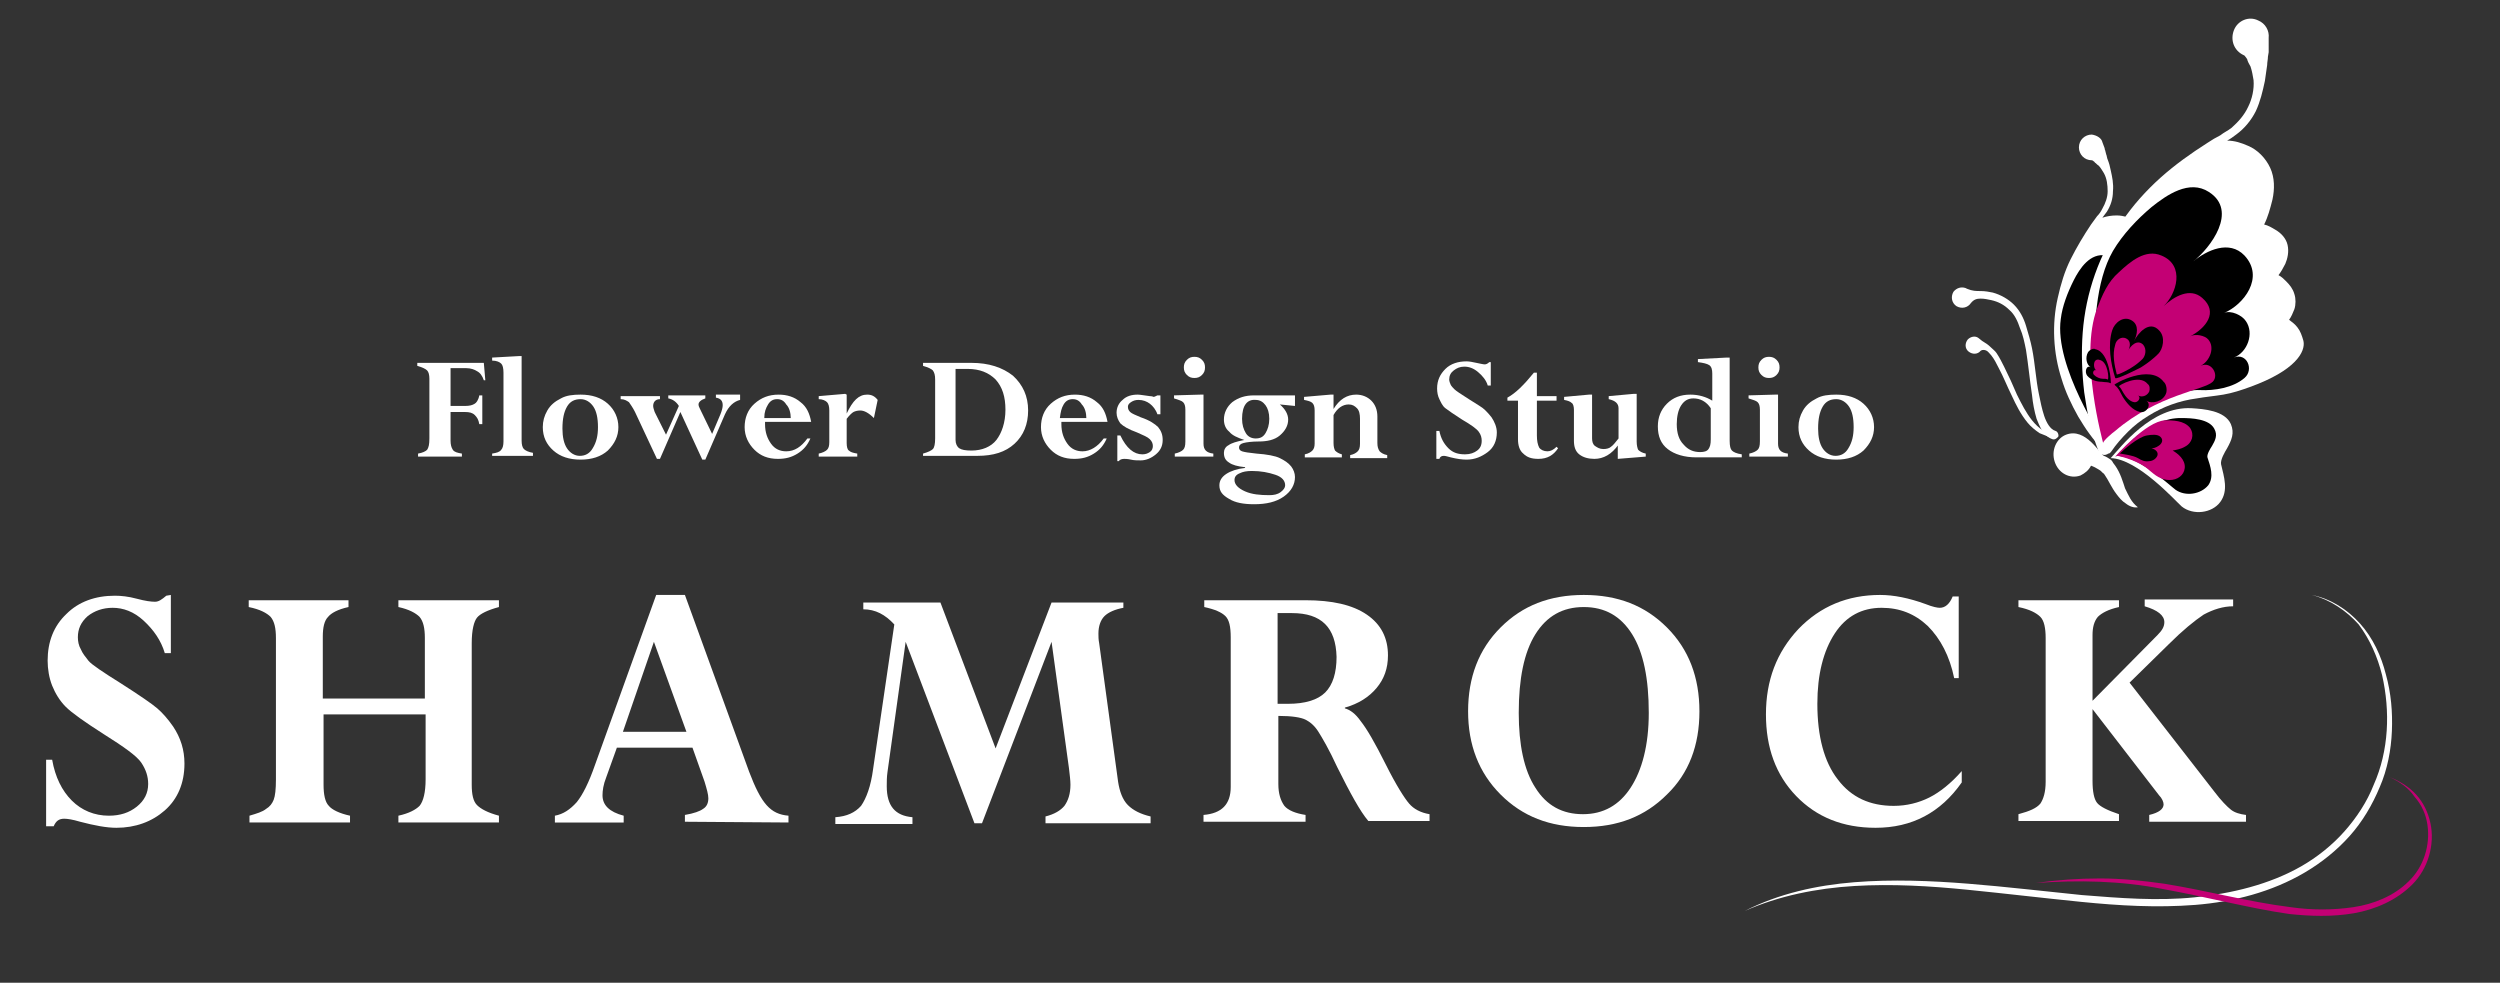 <?xml version="1.0" encoding="utf-8"?>
<!-- Generator: Adobe Illustrator 24.1.3, SVG Export Plug-In . SVG Version: 6.00 Build 0)  -->
<svg version="1.1" id="Logo_xFF08_White_xFF09_" xmlns="http://www.w3.org/2000/svg" xmlns:xlink="http://www.w3.org/1999/xlink"
	 x="0px" y="0px" viewBox="0 0 330.7 130" style="enable-background:new 0 0 330.7 130;" xml:space="preserve">
<rect x="0" y="0" width="330.7" height="130" fill="#333333" stroke="none"/>
<style type="text/css">
	.st0{fill:#FFFFFF;}
	.st1{fill:#C30074;}
</style>
<g>
	<g>
		<g>
			<g>
				<path class="st0" d="M276.7,17.8c-0.9,0-1.7,0.7-1.7,1.7c0,0.9,0.7,1.7,1.7,1.7c0.1,0,0.2,0.1,0.2,0.1c0.1,0.1,0.2,0.1,0.2,0.2
					c0.2,0.1,0.3,0.3,0.5,0.4c0.3,0.3,0.5,0.7,0.7,1c0.4,0.7,0.5,1.6,0.5,2.4s-0.3,1.6-0.7,2.3c-0.2,0.4-0.4,0.7-0.7,1
					c-0.3,0.4-0.5,0.7-0.8,1.1c-1,1.5-1.9,3-2.7,4.6c-0.8,1.6-1.3,3.3-1.7,5.1c-0.8,3.5-0.6,7.3,0.5,10.7c0.5,1.7,1.3,3.4,2.2,5
					c0.5,0.8,0.9,1.5,1.5,2.3c0.5,0.7,1.1,1.4,1.7,2.1l0,0c0.2,0.2,0.6,0.2,0.8,0l0.1-0.1c0.1-0.1,0.2-0.2,0.2-0.3l0,0
					c0.1-0.7,0.4-1.5,0.7-2.2c0.3-0.7,0.7-1.4,1.1-2.1c0.9-1.3,2.1-2.4,3.5-3.2c0.7-0.4,1.4-0.8,2.1-1.3s1.3-1,1.9-1.6
					c3.3-3,3.5-5,2.9-5.8c-0.3-0.4-0.6-0.7-1-0.9c-0.3-0.2-0.6-0.3-1-0.4c0.1-0.3,0.1-0.7,0.1-1c0-0.4-0.2-0.9-0.5-1.3
					c-0.3-0.4-0.7-0.6-1.1-0.8c-0.3-0.1-0.5-0.2-0.8-0.2c0.1-0.4,0.2-0.8,0.2-1.2c0-0.5-0.1-1.2-0.5-1.7s-1-0.8-1.5-0.9
					c-0.4-0.1-0.8-0.1-1.2,0c0-0.8,0-1.6-0.2-2.4c-0.2-0.9-0.6-1.9-1.3-2.6c-0.7-0.7-1.7-1-2.6-1c-0.7,0-1.3,0.1-1.9,0.3
					c0.2-0.3,0.4-0.5,0.6-0.8c0.5-0.8,0.8-1.7,0.8-2.7c0.1-1-0.1-1.9-0.3-2.8c-0.1-0.5-0.2-0.9-0.4-1.4c-0.1-0.2-0.1-0.5-0.2-0.7
					l-0.1-0.4c0-0.1-0.1-0.2-0.1-0.4l-0.3-0.8C278,18.3,277.4,17.9,276.7,17.8z"/>
				<g>
					<path d="M283.8,43.5c0.5-0.5,1.6-0.5,2.1-0.1c1.1,0.8,1.2,2.5,0.3,3.4c0.9-0.9,2.1,0.3,1.6,1.3c-0.6,1.3-2.1,2.2-3.3,2.6
						c-2.3,0.9-5.5,5.5-5.8,6.3c-0.1,0.3-0.5,1.1-0.4,1.4c0-0.1-6.6-9.9-5.7-16.2c0.2-1.7,0.9-3.5,1.7-5.1c0.8-1.6,2.2-3.7,4.3-3.3
						c3.1,0.5,2,4.6,1.1,6.4c0.8-1.5,2.3-3.2,4.1-2.3C286,39.1,285.2,42.1,283.8,43.5z"/>
				</g>
			</g>
			<g>
				<path class="st0" d="M298.7,2.7c-1.2-0.6-2.7,0-3.2,1.3s0,2.7,1.3,3.3c0.1,0,0.2,0.2,0.3,0.3c0.1,0.1,0.2,0.3,0.2,0.4
					c0.1,0.3,0.3,0.6,0.4,0.8c0.2,0.6,0.3,1.2,0.4,1.8c0.1,1.2-0.2,2.5-0.7,3.5c-0.5,1.1-1.3,2-2.2,2.8c-0.5,0.4-1,0.6-1.5,1
					c-0.6,0.3-1.1,0.6-1.7,1c-2.2,1.4-4.3,2.9-6.2,4.6c-1.9,1.7-3.7,3.7-5.1,5.8c-3,4.3-4.8,9.4-5.2,14.7c-0.2,2.6-0.1,5.3,0.2,7.9
					c0.2,1.3,0.4,2.6,0.7,3.9c0.3,1.3,0.7,2.6,1.2,3.9l0,0c0.2,0.4,0.7,0.6,1.1,0.4c0.1,0,0.1-0.1,0.2-0.1c0.2,0,0.3-0.2,0.4-0.3
					l0,0c0.6-0.9,1.4-1.8,2.2-2.6c0.8-0.8,1.7-1.5,2.7-2.1c1.9-1.2,4.1-2,6.4-2.3c1.1-0.2,2.3-0.3,3.5-0.5s2.4-0.6,3.5-1
					c6.1-2.2,7.4-4.7,7.1-6.1c-0.2-0.7-0.4-1.3-0.8-1.8c-0.3-0.4-0.7-0.7-1.1-1c0.3-0.4,0.5-0.9,0.7-1.4c0.2-0.6,0.2-1.4,0-2
					c-0.2-0.7-0.6-1.2-1.1-1.7c-0.3-0.3-0.6-0.6-1-0.8c0.3-0.4,0.6-0.9,0.9-1.5c0.3-0.7,0.5-1.6,0.3-2.5c-0.2-0.9-0.9-1.6-1.6-2
					c-0.5-0.3-1-0.6-1.5-0.7c0.5-1,0.8-2.1,1.1-3.3c0.3-1.4,0.3-2.9-0.3-4.2c-0.6-1.3-1.7-2.4-2.9-2.9c-0.9-0.4-1.8-0.7-2.8-0.7
					c0.4-0.2,0.8-0.5,1.2-0.8c1.1-0.8,2-1.9,2.6-3.1c0.6-1.3,0.9-2.6,1.2-4c0.1-0.7,0.2-1.4,0.3-2.1c0-0.4,0.1-0.7,0.1-1.1l0.1-0.6
					c0-0.2,0-0.4,0-0.6V5C300.2,4.1,299.7,3.1,298.7,2.7z"/>
				<g>
					<path d="M294.2,41.4c0.9-0.4,2.4,0.3,2.9,1.1c1.1,1.6,0.2,4.1-1.6,4.8c1.7-0.7,2.7,1.6,1.4,2.7c-1.5,1.3-4,1.7-5.9,1.6
						c-3.6-0.2-10.5,4.1-11.4,5.1c-0.3,0.3-1.3,1.2-1.3,1.6c0-0.1-3.4-17.1,1.2-25.1c1.3-2.2,3.2-4.2,5.1-5.8c2-1.6,5-3.7,7.6-2
						c3.9,2.5,0.2,7.4-2.1,9.2c1.8-1.5,4.8-2.9,6.8-0.8C299.6,36.7,296.8,40.3,294.2,41.4z"/>
				</g>
				<g>
					<path class="st1" d="M289.7,44.5c0.7-0.4,2-0.1,2.4,0.4c0.9,1,0.3,2.8-1,3.5c1.4-0.7,2.5,1.2,1.6,2.1
						c-1.1,1.1-7.3,1.7-12.9,6.5c-0.3,0.2-1.6,1.3-1.6,1.6c0-0.1-3.2-11.4-0.8-17.8c0.7-1.8,1.4-3.5,2.9-4.8
						c1.5-1.4,3.5-3.1,5.6-2.2c3.2,1.3,2,5.1,0.3,6.7c1.4-1.3,3.5-2.5,5.1-1.1C293.5,41.3,291.8,43.4,289.7,44.5z"/>
				</g>
			</g>
			<g>
				<path class="st0" d="M288.6,67c-0.8-0.7-5.8-6.3-9.4-6.4c1.3-1.4,5.4-6.9,10.7-6.6c1.6,0.1,4.4,0.3,5.2,2.1
					c0.5,1.2,0.1,2.1-0.5,3.2c-0.3,0.5-0.9,1.5-0.8,2.1c0.4,1.7,1,3.5-0.1,5C292.6,67.9,290.1,68.2,288.6,67z"/>
				<path d="M287.8,64.8c-0.7-0.5-4.9-4.5-7.8-4.5c1-1,4.3-5.1,8.6-5c1.3,0,3.6,0.1,4.3,1.4c0.5,0.9,0.1,1.6-0.3,2.3
					c-0.2,0.3-0.7,1.1-0.6,1.5c0.4,1.2,0.9,2.6,0.1,3.7C291.1,65.4,289.1,65.7,287.8,64.8z"/>
				<path class="st1" d="M289,59.1c-0.5,0.3-1.1,0.4-1.6,0.5l0,0c0.7,0.4,1.7,1.2,1.6,2.3c-0.1,1-1,1.6-2,1.6
					c-1.1,0-1.9-0.6-2.7-1.3c-1.3-1.2-3.6-1.8-4.2-1.9c-0.2,0.1-0.3,0.1-0.3,0.1s4.1-4.7,6.6-4.8c1,0,2.5,0,3.3,1
					C290.3,57.5,290,58.6,289,59.1z"/>
				<path d="M285.5,59c-0.3,0.2-0.6,0.3-0.9,0.3l0,0c0.4,0.1,0.9,0.4,0.8,0.9c-0.1,0.4-0.6,0.8-1.1,0.8c-0.6,0.1-1-0.1-1.5-0.4
					c-0.7-0.4-1.9-0.5-2.3-0.6c-0.1,0-0.1,0-0.1,0c0.4-0.4,2.4-2.2,3.6-2.4c0.6-0.1,1.4-0.2,1.8,0.2C286.2,58.2,286,58.7,285.5,59z"
					/>
			</g>
		</g>
		<path class="st0" d="M282.8,67.1c-0.5,0.1-1.1-0.1-1.6-0.5c-0.5-0.3-0.9-0.8-1.2-1.2c-0.7-0.9-1.1-1.9-1.6-2.6
			c-0.1-0.1-0.1-0.2-0.2-0.2l-0.2-0.2c-0.1-0.1-0.2-0.2-0.4-0.3c-0.3-0.2-0.7-0.4-1-0.5c-0.3,0.6-0.8,1-1.4,1.3
			c-1.4,0.5-2.9-0.3-3.4-1.8s0.2-3.1,1.5-3.6c2.6-1,4.5,2.6,5,2.8c0.3,0.1,0.6,0.3,0.9,0.5l0.1,0.1l0.1,0.1c0,0.1,0.1,0.1,0.1,0.2
			c0.1,0.1,0.2,0.3,0.3,0.4c0.7,1,1,2.1,1.3,3C281.6,65.6,281.9,66.4,282.8,67.1z"/>
		<g>
			<path class="st0" d="M271.5,58.1c-0.6-0.2-1.1-0.7-1.4-1.2s-0.5-1-0.7-1.5c-0.3-1-0.5-2.1-0.6-3.1c-0.3-2-0.5-4.1-0.8-6
				c-0.2-1-0.4-2-0.8-2.9c-0.3-0.9-0.7-1.8-1.4-2.4c-0.7-0.7-1.5-1.1-2.4-1.3c-0.5-0.1-0.9-0.2-1.4-0.2s-0.9,0.1-1.3,0.6
				c-0.4,0.6-1.2,0.8-1.9,0.4c-0.6-0.4-0.8-1.2-0.4-1.9c0.4-0.5,1-0.7,1.6-0.5l0.2,0.1c0.7,0.3,1.2,0.3,1.8,0.3
				c0.6,0,1.1,0.1,1.6,0.2c1.1,0.3,2.1,0.9,2.8,1.6c0.8,0.8,1.3,1.8,1.6,2.8c0.3,1,0.6,2,0.8,3c0.4,2,0.5,4.1,0.9,6
				c0.2,1,0.4,2,0.7,2.9c0.3,0.9,0.8,1.8,1.5,2c0.3,0.1,0.4,0.4,0.4,0.7C272.1,58,271.8,58.2,271.5,58.1L271.5,58.1L271.5,58.1z"/>
		</g>
		<g>
			<path class="st0" d="M262.2,45.1c0.5,0.3,0.8,0.5,1.1,0.8c0.3,0.3,0.6,0.5,0.8,0.8c0.4,0.6,0.7,1.2,1,1.8
				c0.6,1.2,1.2,2.5,1.7,3.7c0.6,1.2,1.2,2.4,2,3.4c0.4,0.5,0.9,1,1.4,1.3c0.3,0.2,0.6,0.3,0.9,0.4c0.1,0.1,0.3,0.1,0.4,0.2
				c0.1,0,0.2,0.1,0.2,0.1l0.1,0.1l0,0l0,0l0,0c0,0,0,0,0,0.1c-0.1,0.1,0,0-0.1,0l0,0l0,0c0,0,0,0-0.1-0.1c0,0,0,0,0.1,0l0,0l0,0
				l0,0c0,0.1,0,0,0,0.1l0,0l0,0l0,0h-0.1c-0.1,0-0.2,0-0.3,0c-0.2,0-0.3,0-0.5-0.1c-0.3-0.1-0.7-0.3-1-0.4
				c-0.6-0.4-1.2-0.9-1.6-1.4c-0.9-1.1-1.5-2.3-2.1-3.6c-0.6-1.2-1.1-2.5-1.7-3.6c-0.3-0.6-0.6-1.2-1-1.7c-0.2-0.2-0.4-0.5-0.6-0.6
				s-0.5-0.2-0.8,0c-0.4,0.5-1.1,0.5-1.6,0.1s-0.5-1.1-0.1-1.6c0.4-0.4,1-0.5,1.4-0.2L262.2,45.1z"/>
		</g>
		<g>
			<path d="M279.8,50c0.1,0.3,3.2-1.3,3.4-1.4c0.8-0.5,1.6-1.1,2.3-1.8c0.6-0.6,1-2.2,0.1-3.1c-1.3-1.4-2.8,0.4-3.3,1.4
				c0.4-0.8,0.7-2.1-0.3-2.7c-1.1-0.7-2.3,0.3-2.6,1.3C278.8,45.6,279.2,48.1,279.8,50z"/>
			<path class="st1" d="M280,49.5c0.1,0.2,1.9-0.8,2-0.9c0.5-0.3,1-0.7,1.4-1.1c0.4-0.4,0.6-1.3,0.1-1.9c-0.8-0.8-1.7,0.2-2,0.8
				c0.3-0.5,0.4-1.3-0.2-1.6c-0.7-0.4-1.4,0.2-1.5,0.8C279.4,46.9,279.7,48.3,280,49.5z"/>
			<path d="M286.2,50.5c0.4,0.3,0.5,1.2,0.3,1.6c-0.4,1-1.8,1.4-2.6,0.9c0.8,0.5,0,1.7-0.8,1.5c-1-0.2-1.8-1.2-2.3-2
				c-0.5-0.9-0.5-1.1-1.1-1.6C279.6,50.8,284.4,48.1,286.2,50.5z"/>
			<path class="st1" d="M284.1,50.8c0.3,0.2,0.3,0.7,0.2,1c-0.3,0.6-1,0.8-1.5,0.5c0.5,0.3,0,1-0.5,0.9c-0.6-0.1-1.1-0.7-1.4-1.2
				s-0.3-0.6-0.6-0.9C280.2,51,283,49.4,284.1,50.8z"/>
			<path d="M277.2,46.2c-0.3-0.2-0.8,0.1-1,0.4c-0.4,0.7-0.2,1.7,0.4,2c-0.6-0.4-0.9,0.6-0.5,1.1c0.5,0.6,1.3,0.8,1.9,0.8
				c0.7,0.1,0.8,0,1.2,0.2C279.3,50.8,279.1,46.6,277.2,46.2z"/>
			<path class="st1" d="M277.7,47.6c-0.2-0.1-0.5,0-0.6,0.2c-0.2,0.4-0.1,1,0.2,1.2c-0.3-0.2-0.6,0.3-0.3,0.6
				c0.3,0.3,0.8,0.5,1.1,0.5c0.4,0,0.5,0,0.7,0.1C279,50.3,278.9,47.8,277.7,47.6z"/>
		</g>
	</g>
	<g>
		<g>
			<path class="st0" d="M305.8,78.7c2.5,0.5,4.7,1.9,6.4,3.8c1.7,1.9,2.8,4.3,3.4,6.7c0.7,2.5,0.9,5,0.8,7.5s-0.6,5.1-1.6,7.4
				c-1,2.4-2.3,4.6-4,6.5s-3.7,3.5-5.9,4.8c-4.4,2.6-9.5,3.9-14.5,4.3c-5.1,0.4-10.1,0.1-15.1-0.4s-10-1.1-15-1.6s-10-0.8-15-0.5
				s-10,1.3-14.5,3.3c4.5-2.3,9.5-3.4,14.5-3.8s10.1-0.2,15.1,0.2c5,0.4,10,1,15,1.5c5,0.4,10,0.8,14.9,0.3s9.9-1.7,14.1-4.1
				c2.1-1.2,4.1-2.8,5.7-4.6c1.6-1.8,3-3.9,3.9-6.2c2-4.5,2.2-9.7,1.1-14.5c-0.6-2.4-1.6-4.7-3.1-6.7
				C310.4,80.8,308.2,79.3,305.8,78.7z"/>
		</g>
		<g>
			<path class="st1" d="M316.1,102.8c1.3,0.5,2.6,1.3,3.5,2.3c1,1.1,1.6,2.4,1.9,3.8c0.6,2.8-0.3,6-2.4,8.1s-4.9,3.3-7.7,3.8
				c-2.9,0.5-5.8,0.4-8.6,0.1c-2.8-0.4-5.6-1-8.4-1.6s-5.5-1.2-8.3-1.7c-5.5-1.1-11.2-1.2-16.8-0.8c2.8-0.4,5.6-0.6,8.5-0.6
				c2.8,0,5.7,0.3,8.5,0.7c5.6,0.9,11.1,2.4,16.7,3.1c2.8,0.4,5.6,0.4,8.3,0c2.7-0.4,5.4-1.5,7.3-3.4c2-1.9,2.9-4.8,2.5-7.5
				c-0.2-1.4-0.8-2.7-1.7-3.7C318.6,104.2,317.4,103.4,316.1,102.8z"/>
		</g>
	</g>
	<g>
		<path class="st0" d="M63.4,52.3h0.4v3.8h-0.4c-0.1-0.6-0.3-0.9-0.6-1.2s-0.7-0.4-1.3-0.4h-1.9v3.8c0,0.5,0.1,0.9,0.3,1.2
			s0.6,0.4,1.2,0.5v0.4h-5.8V60c0.6-0.1,1-0.3,1.2-0.5c0.2-0.3,0.3-0.7,0.3-1.5v-7.9c0-0.5-0.1-0.9-0.3-1.1s-0.6-0.4-1.3-0.6V48H64
			l0.2,2.3H64c-0.2-0.6-0.5-1-0.9-1.2c-0.3-0.2-0.8-0.4-1.4-0.4h-2.1v5h1.9c0.6,0,1-0.1,1.3-0.3C63,53.3,63.3,52.9,63.4,52.3z"/>
		<path class="st0" d="M65.1,60.4V60c0.6-0.1,1-0.2,1.2-0.5c0.2-0.2,0.3-0.6,0.3-1.1v-9.1c0-0.6-0.1-1-0.3-1.2
			c-0.2-0.2-0.6-0.4-1.2-0.4v-0.4l3.6-0.2H69v11.2c0,0.5,0.1,0.9,0.3,1.1c0.2,0.2,0.6,0.4,1.2,0.5v0.4h-5.4V60.4z"/>
		<path class="st0" d="M81.8,56.5c0,1.2-0.5,2.2-1.4,3.1c-0.9,0.8-2.1,1.2-3.6,1.2s-2.7-0.4-3.6-1.2s-1.4-1.8-1.4-3.1
			c0-0.8,0.2-1.5,0.6-2.2s1-1.2,1.8-1.6c0.7-0.4,1.6-0.5,2.6-0.5c1.5,0,2.7,0.4,3.6,1.2S81.8,55.3,81.8,56.5z M79.1,56.5
			c0-1.2-0.2-2.1-0.6-2.7c-0.4-0.6-1-1-1.7-1c-0.8,0-1.4,0.3-1.8,1s-0.6,1.6-0.6,2.9c0,1.1,0.2,2,0.6,2.6s1,1,1.7,1s1.3-0.3,1.7-1
			C78.9,58.5,79.1,57.6,79.1,56.5z"/>
		<path class="st0" d="M97.9,52.5v0.4c-0.8,0.2-1.5,0.8-2,1.9l-2.6,6h-0.4L90,54.5l-2.7,6.2h-0.4L84,54.5c-0.3-0.6-0.6-1-0.8-1.3
			c-0.3-0.2-0.6-0.4-1.1-0.4v-0.4h5.2v0.4c-0.6,0-0.9,0.4-0.9,0.9c0,0.2,0.1,0.5,0.2,0.8l1.5,3l1.7-3.8c-0.3-0.5-0.8-0.9-1.4-1v-0.4
			h4.9v0.4c-0.6,0.2-0.9,0.5-0.9,0.8c0,0.2,0.1,0.4,0.2,0.6l1.6,3.3l1.1-2.6c0.2-0.5,0.3-0.9,0.3-1.2c0-0.6-0.3-0.9-0.9-1v-0.4h3.2
			V52.5z"/>
		<path class="st0" d="M106.8,58h0.4c-0.4,0.9-0.9,1.5-1.7,2s-1.6,0.7-2.6,0.7c-1.3,0-2.3-0.4-3.1-1.2c-0.8-0.8-1.3-1.8-1.3-3
			s0.4-2.3,1.3-3.1s1.9-1.2,3.2-1.2c1.1,0,2.1,0.3,2.9,1c0.8,0.6,1.2,1.5,1.4,2.6h-6.1c0,0.1,0,0.2,0,0.3c0,1.1,0.3,1.9,0.8,2.6
			c0.5,0.7,1.2,1,2,1C105.1,59.7,106,59.1,106.8,58z M101.1,55.3h3.5c0-0.7-0.2-1.4-0.6-1.8c-0.3-0.5-0.7-0.7-1.2-0.7
			s-0.9,0.2-1.2,0.7S101.1,54.5,101.1,55.3z"/>
		<path class="st0" d="M112,52.2v2.5l0,0c0.8-1.7,1.6-2.5,2.7-2.5c0.6,0,1,0.2,1.4,0.7l-0.5,2.4c-0.7-0.7-1.3-1-1.8-1
			c-0.4,0-0.7,0.1-0.9,0.2s-0.6,0.5-0.9,0.9v3.2c0,0.5,0.1,0.9,0.3,1c0.2,0.2,0.5,0.3,1.1,0.4v0.4h-5.1V60c0.5-0.1,0.9-0.3,1.1-0.5
			s0.3-0.5,0.3-1v-4.2c0-0.5-0.1-0.9-0.3-1.1s-0.6-0.4-1.1-0.4v-0.4l3.5-0.3L112,52.2L112,52.2z"/>
		<path class="st0" d="M122.1,60.4V60c0.7-0.2,1.1-0.4,1.3-0.6c0.2-0.2,0.3-0.7,0.3-1.4v-7.8c0-0.6-0.1-0.9-0.3-1.2
			c-0.2-0.2-0.6-0.4-1.3-0.6V48h6.4c2.3,0,4.1,0.6,5.5,1.7c1.3,1.2,2,2.7,2,4.6c0,1.8-0.6,3.3-1.8,4.4c-1.2,1.1-2.8,1.6-4.9,1.6
			h-7.2V60.4z M128,48.8h-1.6v9.4c0,0.5,0.2,0.9,0.5,1.1c0.3,0.2,0.8,0.3,1.6,0.3c1.4,0,2.6-0.5,3.3-1.4s1.2-2.3,1.2-4s-0.4-3-1.3-4
			C130.8,49.3,129.6,48.8,128,48.8z"/>
		<path class="st0" d="M146,58h0.4c-0.4,0.9-0.9,1.5-1.7,2s-1.6,0.7-2.6,0.7c-1.3,0-2.3-0.4-3.1-1.2s-1.3-1.8-1.3-3s0.4-2.3,1.3-3.1
			c0.9-0.8,1.9-1.2,3.2-1.2c1.1,0,2.1,0.3,2.9,1c0.8,0.6,1.2,1.5,1.4,2.6h-6.1c0,0.1,0,0.2,0,0.3c0,1.1,0.3,1.9,0.8,2.6
			c0.5,0.7,1.2,1,2,1C144.2,59.7,145.2,59.1,146,58z M140.2,55.3h3.5c0-0.7-0.2-1.4-0.6-1.8c-0.3-0.5-0.7-0.7-1.2-0.7
			s-0.9,0.2-1.2,0.7S140.3,54.5,140.2,55.3z"/>
		<path class="st0" d="M147.8,60.7v-3.1h0.4c0.8,1.7,1.8,2.5,2.9,2.5c0.4,0,0.7-0.1,1-0.3s0.4-0.5,0.4-0.8s-0.1-0.6-0.4-0.9
			c-0.3-0.3-0.8-0.5-1.7-0.9c-1.1-0.4-1.8-0.8-2.2-1.2c-0.3-0.4-0.5-0.9-0.5-1.4c0-0.7,0.3-1.3,0.8-1.7c0.5-0.5,1.2-0.7,2-0.7
			c0.3,0,0.8,0.1,1.6,0.2c0.3,0,0.5,0.1,0.5,0.1c0.1,0,0.3-0.1,0.5-0.2h0.4v2.5h-0.4c-0.2-0.6-0.6-1.1-1-1.4
			c-0.4-0.3-0.9-0.5-1.5-0.5c-0.4,0-0.7,0.1-1,0.3s-0.4,0.4-0.4,0.6c0,0.3,0.1,0.5,0.3,0.7s0.7,0.4,1.4,0.7c1.2,0.4,1.9,0.9,2.3,1.3
			c0.4,0.5,0.6,1,0.6,1.7c0,0.8-0.3,1.4-0.9,1.9s-1.3,0.8-2,0.8c-0.4,0-0.9,0-1.3-0.1c-0.4-0.1-0.8-0.1-0.9-0.1
			c-0.3,0-0.6,0.1-0.7,0.3h-0.2V60.7z"/>
		<path class="st0" d="M158.8,52.2h0.4v6.5c0,0.8,0.4,1.2,1.3,1.3v0.4h-5.1V60c0.5-0.1,0.9-0.3,1.1-0.5c0.2-0.2,0.3-0.5,0.3-1.1
			v-4.2c0-0.5-0.1-0.8-0.3-1s-0.6-0.3-1.2-0.5v-0.4L158.8,52.2z M156.6,48.6c0-0.4,0.1-0.7,0.4-1c0.3-0.3,0.6-0.4,1-0.4
			s0.7,0.1,1,0.4c0.3,0.3,0.4,0.6,0.4,1s-0.1,0.7-0.4,1c-0.3,0.3-0.6,0.4-1,0.4s-0.7-0.1-1-0.4C156.7,49.3,156.6,49,156.6,48.6z"/>
		<path class="st0" d="M161.9,55.5c0-0.9,0.4-1.7,1.1-2.3c0.8-0.6,1.7-0.9,2.9-0.9c0.2,0,0.5,0,0.9,0h0.3h4.2v1.4l-2-0.2l0,0
			c0.7,0.6,1.1,1.3,1.1,2c0,0.8-0.4,1.5-1.1,2.1c-0.7,0.6-1.7,0.8-2.8,0.8c-0.9,0-1.6,0.1-2,0.2s-0.6,0.3-0.6,0.6
			c0,0.2,0.1,0.4,0.4,0.5c0.3,0.1,0.9,0.2,1.9,0.3c1.4,0.1,2.5,0.3,3.1,0.6s1.1,0.6,1.5,1.1c0.3,0.4,0.5,0.9,0.5,1.4
			c0,1-0.5,1.9-1.5,2.6s-2.3,1-3.9,1c-1.4,0-2.5-0.2-3.3-0.7c-0.9-0.5-1.3-1-1.3-1.8c0-0.6,0.3-1.1,0.9-1.5c0.6-0.4,1.5-0.7,2.5-0.8
			v-0.1c-1-0.1-1.7-0.3-2.1-0.6c-0.5-0.3-0.7-0.7-0.7-1.3c0-0.4,0.2-0.8,0.6-1c0.4-0.3,1.1-0.5,2.1-0.7l0,0c-0.9-0.3-1.6-0.6-2-1.1
			C162.1,56.7,161.9,56.1,161.9,55.5z M163.3,63.5c0,0.6,0.5,1.1,1.4,1.5s2,0.5,3.2,0.5c0.6,0,1.1-0.1,1.5-0.4s0.6-0.6,0.6-0.9
			c0-0.6-0.4-1.1-1.3-1.4c-0.9-0.3-1.9-0.5-3.1-0.5c-0.7,0-1.2,0.1-1.6,0.3C163.5,62.8,163.3,63.1,163.3,63.5z M164.3,55.4
			c0,0.8,0.2,1.4,0.5,1.9s0.8,0.7,1.3,0.7c0.6,0,1-0.2,1.3-0.7s0.5-1.1,0.5-1.9c0-0.8-0.2-1.4-0.5-1.8c-0.3-0.4-0.7-0.7-1.3-0.7
			C165,52.8,164.3,53.6,164.3,55.4z"/>
		<path class="st0" d="M176.4,52.2v1.9l0,0c0.8-1.3,1.8-1.9,3-1.9c0.8,0,1.5,0.3,2,0.8s0.8,1.2,0.8,2.1v3.5c0,0.5,0.1,0.8,0.3,1.1
			c0.2,0.2,0.5,0.4,1,0.5v0.4h-4.9v-0.4c0.5-0.1,0.8-0.3,1-0.5s0.3-0.5,0.3-1v-3.3c0-0.6-0.1-1.1-0.4-1.4c-0.3-0.3-0.6-0.5-1.1-0.5
			c-0.8,0-1.5,0.5-2,1.4v3.7c0,0.5,0.1,0.8,0.2,1c0.2,0.2,0.5,0.4,0.9,0.5v0.4h-4.9v-0.4c0.5-0.1,0.8-0.3,1-0.5s0.3-0.5,0.3-0.9
			v-4.4c0-0.5-0.1-0.8-0.3-1s-0.6-0.3-1.1-0.4v-0.4l3.5-0.3C176,52.2,176.4,52.2,176.4,52.2z"/>
		<path class="st0" d="M197.2,47.8V51h-0.4c-0.2-0.7-0.7-1.3-1.3-1.8s-1.2-0.7-1.8-0.7s-1,0.2-1.4,0.5s-0.6,0.7-0.6,1.2
			c0,0.2,0.1,0.5,0.2,0.7c0.1,0.2,0.3,0.4,0.5,0.6s0.8,0.6,1.9,1.3c1.1,0.7,1.8,1.1,2.1,1.4s0.6,0.6,0.9,1c0.4,0.6,0.7,1.3,0.7,2
			c0,1.1-0.4,2-1.2,2.6s-1.7,1-2.8,1c-0.6,0-1.3-0.1-2.1-0.3c-0.4-0.1-0.7-0.2-0.9-0.2c-0.3,0-0.5,0.1-0.6,0.4H190V57h0.4
			c0.2,1,0.6,1.7,1.2,2.3c0.6,0.6,1.3,0.8,2.2,0.8c0.7,0,1.2-0.2,1.6-0.5c0.4-0.3,0.6-0.7,0.6-1.3c0-0.4-0.1-0.8-0.4-1.2
			c-0.3-0.4-1-0.9-2.2-1.6c-1.1-0.7-1.8-1.2-2.2-1.5s-0.6-0.8-0.8-1.2s-0.3-0.9-0.3-1.4c0-1.1,0.4-1.9,1.1-2.6c0.7-0.7,1.7-1,2.8-1
			c0.4,0,0.8,0.1,1.3,0.2c0.5,0.1,0.9,0.2,1.1,0.2c0.2,0,0.4-0.1,0.6-0.3h0.2V47.8z"/>
		<path class="st0" d="M205.9,59.1l0.2,0.2c-0.6,0.9-1.4,1.4-2.6,1.4c-0.9,0-1.5-0.2-2-0.7c-0.5-0.4-0.7-1.1-0.7-1.9V53h-1.4v-0.4
			c1.1-0.6,2.2-1.7,3.5-3.3h0.4v3.1h2.6V53h-2.6v4.6c0,0.7,0.1,1.2,0.3,1.6c0.2,0.3,0.6,0.5,1.1,0.5
			C205.1,59.7,205.5,59.5,205.9,59.1z"/>
		<path class="st0" d="M214.1,58.8L214.1,58.8c-0.9,1.3-2,1.9-3.2,1.9c-0.8,0-1.5-0.2-2-0.6c-0.5-0.4-0.7-1-0.7-1.8v-4.1
			c0-0.4-0.1-0.8-0.3-0.9c-0.2-0.2-0.5-0.3-1-0.4v-0.4l3.3-0.3h0.4V58c0,0.4,0.1,0.8,0.4,1c0.3,0.2,0.6,0.4,1.1,0.4
			c0.4,0,0.8-0.1,1-0.3c0.3-0.2,0.6-0.6,1-1.1v-4c0-0.6-0.4-1-1.3-1.2v-0.4l3.3-0.3h0.4v6.3c0,0.5,0.1,0.9,0.2,1.1
			c0.2,0.2,0.5,0.4,1,0.5v0.4l-3.7,0.3v-1.9H214.1z"/>
		<path class="st0" d="M228.4,47.3h0.4v11c0,0.7,0.1,1.1,0.3,1.3s0.6,0.4,1.3,0.5v0.4h-6c-1.6,0-2.9-0.4-3.8-1.1
			c-0.9-0.7-1.3-1.7-1.3-3c0-1.2,0.4-2.2,1.2-3s1.8-1.2,3.1-1.2c1.1,0,2.1,0.3,2.9,0.8v-3.6c0-0.5-0.1-0.9-0.4-1.1
			c-0.3-0.2-0.8-0.3-1.5-0.4v-0.4L228.4,47.3z M226.3,58.1V54c-0.6-0.9-1.4-1.3-2.3-1.3c-0.7,0-1.2,0.3-1.6,0.9
			c-0.4,0.6-0.6,1.5-0.6,2.5c0,1.2,0.3,2.1,0.9,2.7c0.6,0.7,1.3,1,2.2,1c0.5,0,0.9-0.1,1.1-0.4S226.3,58.8,226.3,58.1z"/>
		<path class="st0" d="M234.8,52.2h0.4v6.5c0,0.8,0.4,1.2,1.3,1.3v0.4h-5.1V60c0.5-0.1,0.9-0.3,1.1-0.5c0.2-0.2,0.3-0.5,0.3-1.1
			v-4.2c0-0.5-0.1-0.8-0.3-1s-0.6-0.3-1.2-0.5v-0.4L234.8,52.2z M232.6,48.6c0-0.4,0.1-0.7,0.4-1c0.3-0.3,0.6-0.4,1-0.4
			s0.7,0.1,1,0.4c0.3,0.3,0.4,0.6,0.4,1s-0.1,0.7-0.4,1c-0.3,0.3-0.6,0.4-1,0.4s-0.7-0.1-1-0.4C232.7,49.3,232.6,49,232.6,48.6z"/>
		<path class="st0" d="M247.9,56.5c0,1.2-0.5,2.2-1.4,3.1c-0.9,0.8-2.1,1.2-3.6,1.2s-2.7-0.4-3.6-1.2c-0.9-0.8-1.4-1.8-1.4-3.1
			c0-0.8,0.2-1.5,0.6-2.2c0.4-0.7,1-1.2,1.8-1.6c0.7-0.4,1.6-0.5,2.6-0.5c1.5,0,2.7,0.4,3.6,1.2S247.9,55.3,247.9,56.5z M245.2,56.5
			c0-1.2-0.2-2.1-0.6-2.7c-0.4-0.6-1-1-1.7-1c-0.8,0-1.4,0.3-1.8,1c-0.4,0.7-0.6,1.6-0.6,2.9c0,1.1,0.2,2,0.6,2.6c0.4,0.6,1,1,1.7,1
			s1.3-0.3,1.7-1C245,58.5,245.2,57.6,245.2,56.5z"/>
	</g>
	<g>
		<path class="st0" d="M22.6,78.7v7.7h-0.8c-0.5-1.7-1.5-3.1-2.8-4.3c-1.3-1.2-2.7-1.7-4.1-1.7c-1.3,0-2.4,0.4-3.3,1.1
			c-0.9,0.8-1.3,1.7-1.3,2.8c0,0.5,0.1,1.1,0.4,1.6c0.2,0.5,0.6,1,1,1.5s1.9,1.5,4.3,3c2.5,1.6,4.1,2.7,4.8,3.3s1.4,1.4,2.1,2.4
			c1,1.5,1.5,3.1,1.5,4.9c0,2.6-0.9,4.7-2.6,6.2s-3.9,2.3-6.4,2.3c-1.3,0-2.9-0.3-4.8-0.8c-1-0.3-1.7-0.4-2.1-0.4
			c-0.7,0-1.1,0.3-1.4,1h-1v-8.8h0.8c0.4,2.3,1.3,4.1,2.6,5.4s3,2,4.9,2c1.5,0,2.7-0.4,3.7-1.2s1.5-1.8,1.5-3c0-1-0.3-1.9-0.9-2.8
			s-2.3-2.1-5-3.8c-2.5-1.6-4.2-2.8-5-3.6c-0.8-0.8-1.4-1.8-1.8-2.8s-0.6-2.2-0.6-3.3c0-2.5,0.8-4.6,2.5-6.2
			c1.6-1.6,3.8-2.4,6.4-2.4c0.8,0,1.8,0.1,2.9,0.4s1.9,0.4,2.4,0.4s0.9-0.3,1.5-0.8L22.6,78.7L22.6,78.7z"/>
		<path class="st0" d="M56.3,103.1v-8.6H42.8v9.3c0,1.3,0.2,2.3,0.7,2.8c0.4,0.5,1.4,1,2.8,1.3v0.9H33v-0.9c1-0.3,1.7-0.5,2.2-0.9
			c0.5-0.3,0.8-0.7,1-1.2s0.3-1.4,0.3-2.7V84.4c0-1.3-0.2-2.2-0.7-2.8c-0.5-0.5-1.4-1-2.9-1.3v-0.9h13.2v0.9
			c-1.4,0.3-2.3,0.8-2.7,1.3c-0.5,0.5-0.7,1.4-0.7,2.6v8.2h13.5v-8c0-1.3-0.2-2.2-0.7-2.8c-0.5-0.5-1.4-1-2.8-1.3v-0.9H66v0.9
			c-1.5,0.4-2.5,0.9-2.9,1.4s-0.7,1.6-0.7,3.4v18.7c0,1.3,0.2,2.2,0.7,2.7s1.4,1,2.9,1.4v0.9H52.7v-0.9c1.4-0.3,2.3-0.8,2.8-1.3
			C56,106,56.3,104.8,56.3,103.1z"/>
		<path class="st0" d="M90.6,108.7v-0.9c1.2-0.2,2-0.5,2.4-0.8c0.5-0.3,0.7-0.8,0.7-1.4c0-0.5-0.2-1.2-0.5-2.2l-1.6-4.5h-10
			l-1.4,3.9c-0.4,1-0.5,1.8-0.5,2.4c0,1.3,0.9,2.2,2.8,2.7v0.9h-9.1v-0.9c1.1-0.2,2-0.8,2.9-1.8c0.8-1,1.6-2.6,2.4-4.9l8.1-22.5h3.8
			l8.5,23.4c0.8,2.1,1.5,3.5,2.3,4.4s1.7,1.3,2.9,1.4v0.9L90.6,108.7L90.6,108.7z M82.4,96.8h8.4l-4.3-11.9L82.4,96.8z"/>
		<path class="st0" d="M148.6,79.5v0.9c-1.1,0.2-2,0.6-2.5,1.1s-0.8,1.3-0.8,2.3c0,0.4,0,0.8,0.1,1.3l2.5,18.3
			c0.2,1.3,0.6,2.4,1.3,3.1s1.7,1.2,3,1.5v0.9h-13.9V108c1.2-0.3,2-0.8,2.5-1.4c0.5-0.7,0.8-1.6,0.8-2.8c0-0.6-0.1-1.3-0.2-2.2
			l-2.3-16.7l-9.2,24h-1l-9.1-24l-2.4,17.2c-0.1,0.7-0.1,1.3-0.1,1.9c0,2.6,1.1,3.9,3.4,4.1v0.9h-10.2v-0.9c1.5-0.1,2.6-0.6,3.4-1.5
			c0.7-1,1.3-2.6,1.6-4.9l2.8-19.1c-1.2-1.3-2.5-2-4.1-2v-0.9h10.2l7.3,19.3l7.4-19.3h9.5V79.5z"/>
		<path class="st0" d="M159.2,108.7v-0.9c2.4-0.2,3.6-1.4,3.6-3.7V84.3c0-1.4-0.2-2.3-0.7-2.8s-1.4-0.9-2.8-1.2v-0.9h13.4
			c3.5,0,6.2,0.6,8.1,1.9c1.9,1.3,2.8,3.1,2.8,5.4c0,1.7-0.5,3.1-1.5,4.3c-1,1.2-2.4,2.1-4.2,2.6v0.1c0.7,0.2,1.4,0.7,2.1,1.7
			c0.8,1,1.9,2.9,3.3,5.7c1.4,2.8,2.5,4.5,3.1,5.2s1.5,1.2,2.7,1.4v0.9H181c-1.1-1.3-2.4-3.7-4.1-7.1c-1.1-2.4-2-3.9-2.5-4.7
			s-1.1-1.3-1.7-1.6c-0.6-0.3-1.8-0.5-3.6-0.5v9c0,1.3,0.3,2.2,0.8,2.9c0.5,0.6,1.5,1,2.8,1.2v0.9
			C172.7,108.7,159.2,108.7,159.2,108.7z M170.9,81.1H169v12c0.5,0,0.9,0,1.4,0c2.2,0,3.9-0.5,4.9-1.5s1.5-2.6,1.5-4.7
			C176.7,83,174.8,81.1,170.9,81.1z"/>
		<path class="st0" d="M224.8,94.1c0,4.5-1.4,8.2-4.3,11c-2.9,2.9-6.5,4.3-11,4.3s-8.1-1.4-11-4.3s-4.3-6.6-4.3-11
			c0-4.5,1.4-8.2,4.3-11.1c2.9-2.9,6.5-4.3,11-4.3s8.1,1.4,11,4.3S224.8,89.6,224.8,94.1z M218.1,94.3c0-4.5-0.7-8-2.2-10.4
			s-3.6-3.6-6.4-3.6c-2.8,0-4.9,1.2-6.4,3.6s-2.2,5.9-2.2,10.4c0,4.2,0.7,7.6,2.2,9.9c1.5,2.4,3.6,3.5,6.3,3.5s4.8-1.2,6.3-3.5
			S218.1,98.6,218.1,94.3z"/>
		<path class="st0" d="M259.3,89.7h-0.8c-0.6-2.9-1.8-5.2-3.5-6.9c-1.7-1.6-3.7-2.4-6.1-2.4c-2.6,0-4.7,1.1-6.2,3.4
			s-2.3,5.4-2.3,9.3c0,4.3,0.9,7.7,2.7,10c1.8,2.4,4.3,3.5,7.4,3.5c1.7,0,3.3-0.4,4.7-1.1s2.9-1.9,4.3-3.5v1.5c-2.8,4-6.6,6-11.4,6
			c-4.3,0-7.8-1.4-10.5-4.2c-2.7-2.8-4-6.4-4-10.8c0-4.5,1.4-8.2,4.3-11.3c2.9-3,6.5-4.5,10.8-4.5c1.8,0,3.8,0.4,6,1.2
			c1,0.4,1.6,0.5,1.9,0.5c0.7,0,1.3-0.5,1.7-1.5h0.8v10.8H259.3z"/>
		<path class="st0" d="M286.9,85.2l-5.2,5.1l11.2,14.4c0.9,1.2,1.7,2,2.2,2.4s1.2,0.6,2,0.7v0.9h-12.8v-0.9c1.3-0.3,1.9-0.8,1.9-1.4
			c0-0.3-0.2-0.8-0.6-1.2l-8.8-11.4v9.5c0,1.4,0.2,2.4,0.6,2.9s1.4,1,2.9,1.5v0.9H267v-0.9c1.5-0.4,2.4-0.8,2.9-1.4
			c0.4-0.6,0.7-1.5,0.7-2.9v-19c0-1.3-0.2-2.3-0.7-2.8s-1.4-1-2.9-1.3v-0.9h13.3v0.9c-1.4,0.3-2.3,0.8-2.8,1.3
			c-0.5,0.6-0.7,1.4-0.7,2.4v8.7l8.6-8.7c0.6-0.6,0.9-1.1,0.9-1.7c0-0.9-0.9-1.6-2.6-2.1v-0.9h11.7v0.9c-1.3,0-2.6,0.4-3.9,1.1
			C290.3,82.1,288.7,83.4,286.9,85.2z"/>
	</g>
</g>
</svg>
